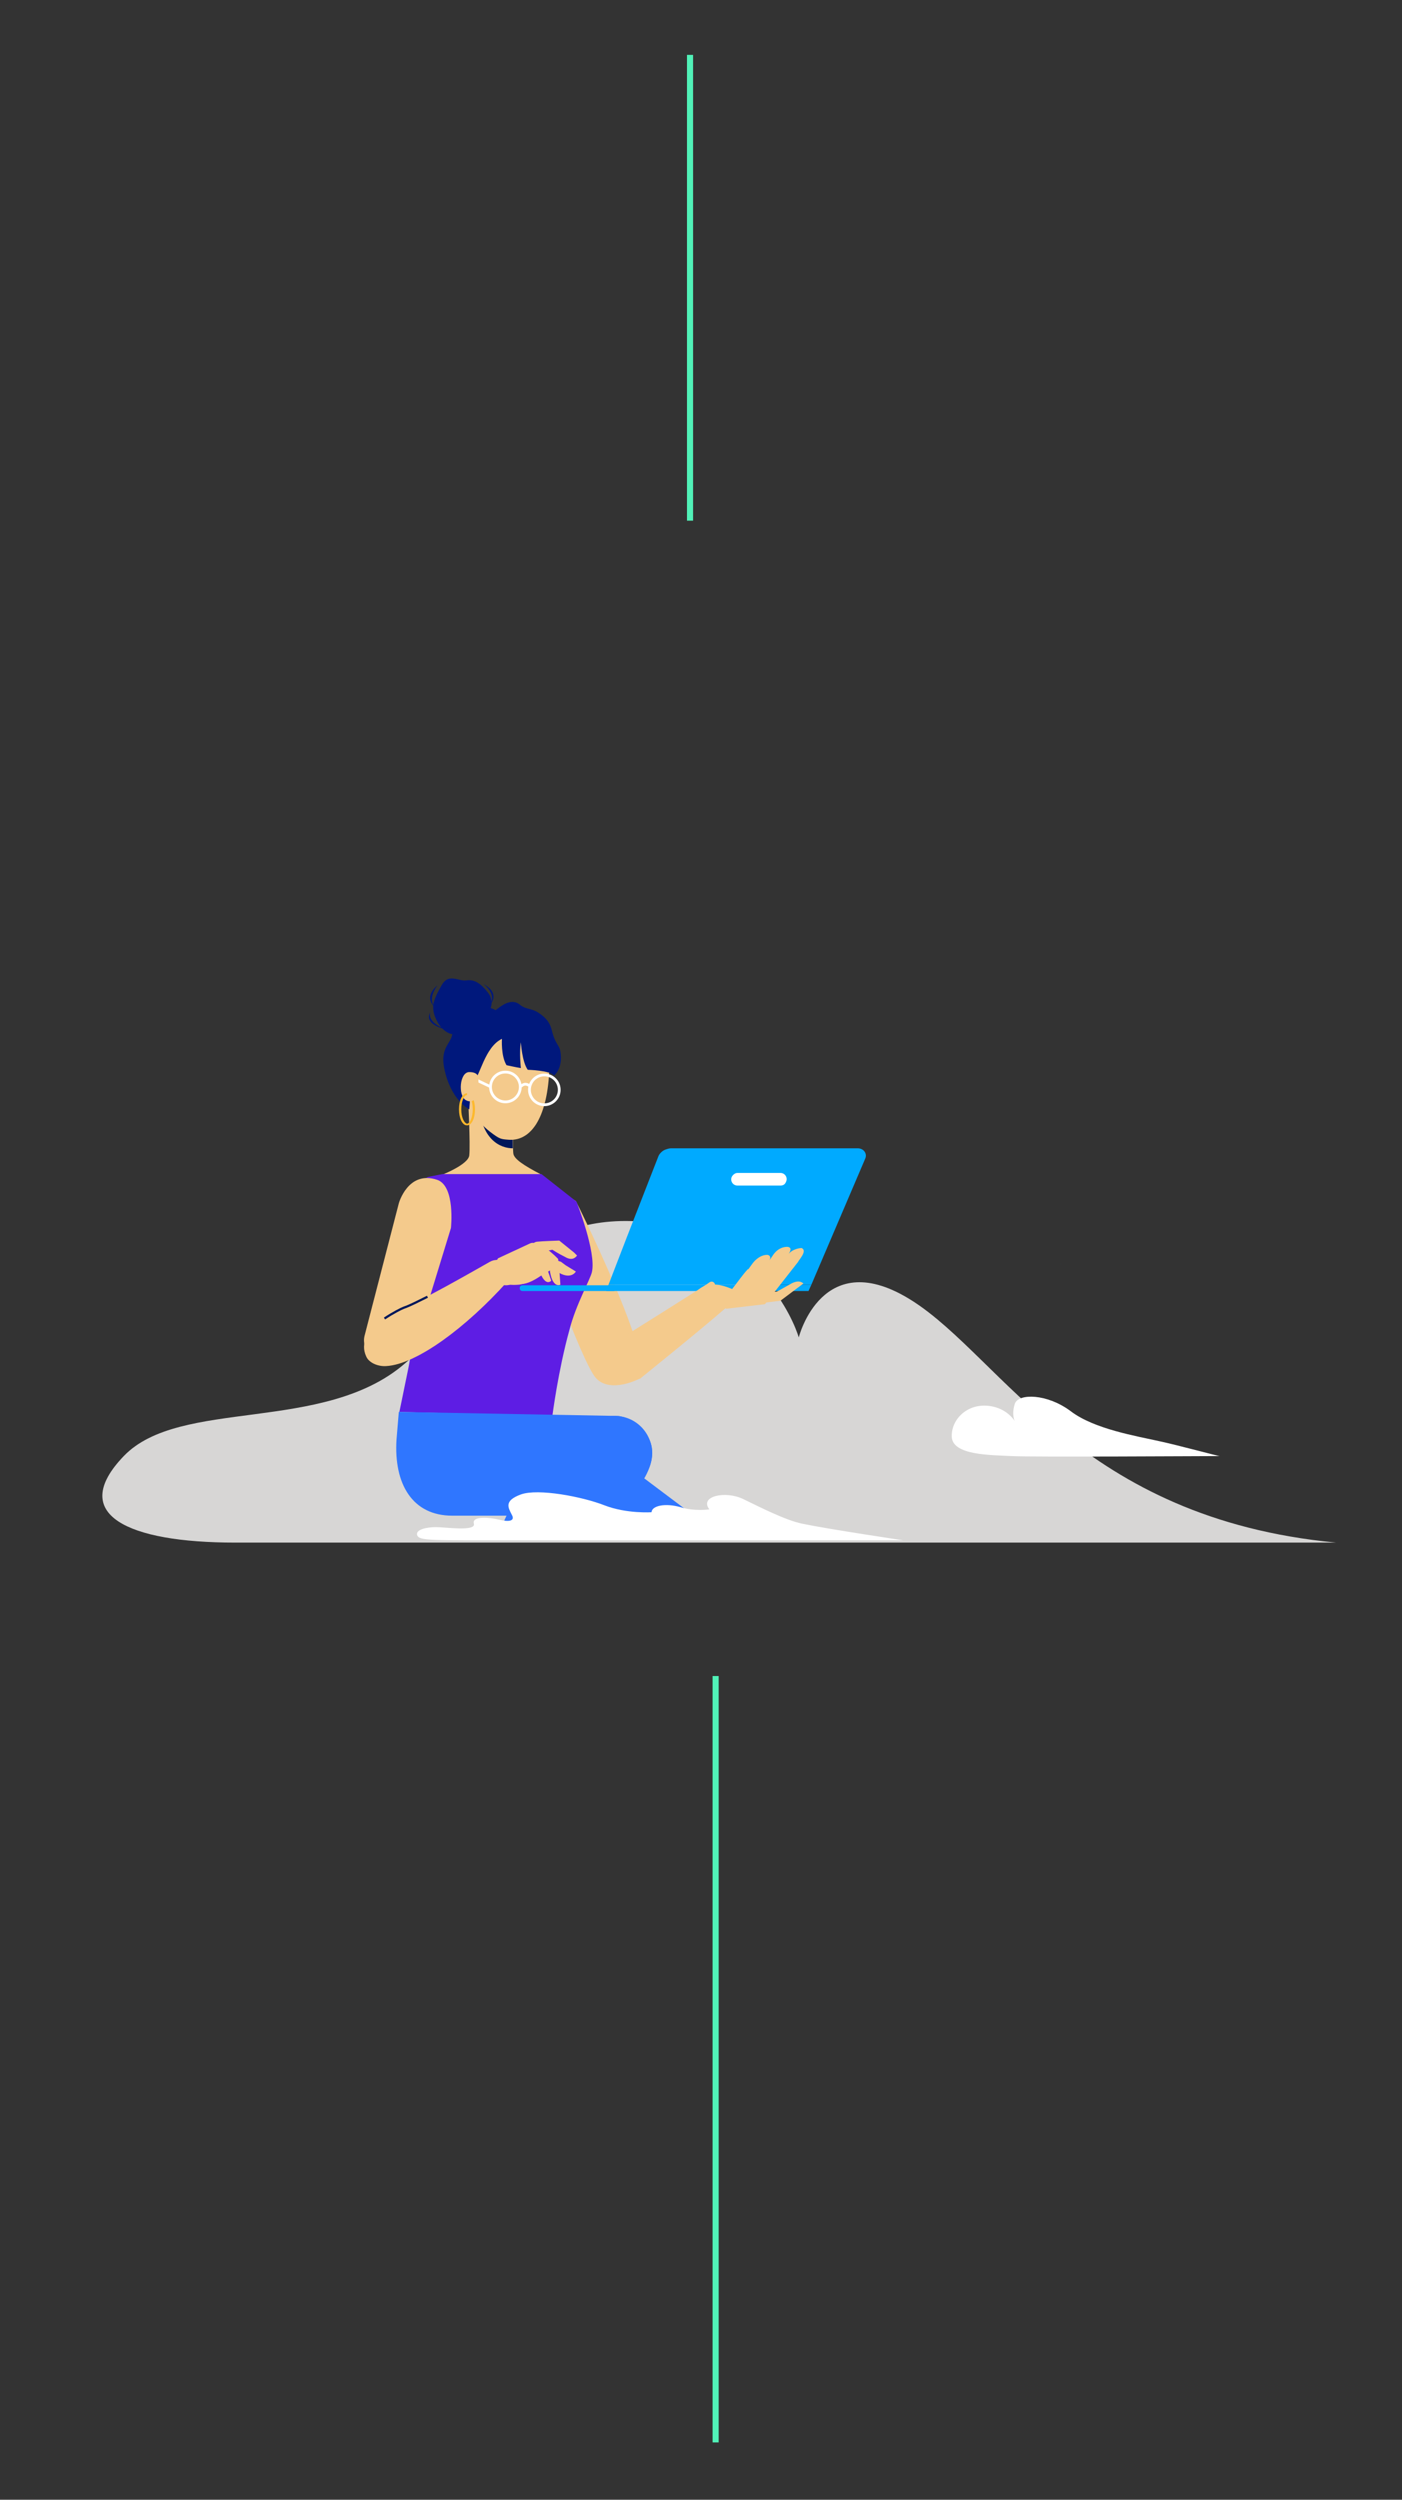 <svg id="e3V2ZbYTMwR1" xmlns="http://www.w3.org/2000/svg" xmlns:xlink="http://www.w3.org/1999/xlink" viewBox="0 0 230 410" shape-rendering="geometricPrecision" text-rendering="geometricPrecision" width="230" height="410">
<rect x="0" y="0" width="230" height="410" fill="#333333" stroke="none"/>
<style><![CDATA[
#e3V2ZbYTMwR22 {animation: e3V2ZbYTMwR22_s_do 14000ms linear infinite normal forwards}@keyframes e3V2ZbYTMwR22_s_do { 0% {stroke-dashoffset: 136.397} 10.714% {stroke-dashoffset: 136.397} 21.429% {stroke-dashoffset: 0} 100% {stroke-dashoffset: 0}} #e3V2ZbYTMwR23_ts {animation: e3V2ZbYTMwR23_ts__ts 14000ms linear infinite normal forwards}@keyframes e3V2ZbYTMwR23_ts__ts { 0% {transform: translate(189.3px,124.8px) scale(0,0)} 21.429% {transform: translate(189.3px,124.8px) scale(0,0);animation-timing-function: cubic-bezier(0.42,0,0.58,1)} 23.571% {transform: translate(189.3px,124.8px) scale(1.1,1.1);animation-timing-function: cubic-bezier(0,0,0.58,1)} 25.714% {transform: translate(189.3px,124.8px) scale(1,1)} 100% {transform: translate(189.3px,124.8px) scale(1,1)}} #e3V2ZbYTMwR24_ts {animation: e3V2ZbYTMwR24_ts__ts 14000ms linear infinite normal forwards}@keyframes e3V2ZbYTMwR24_ts__ts { 0% {transform: translate(180px,110.2px) scale(0,0)} 20.714% {transform: translate(180px,110.2px) scale(0,0)} 22.857% {transform: translate(180px,110.2px) scale(1.1,1.1)} 25% {transform: translate(180px,110.2px) scale(1,1)} 100% {transform: translate(180px,110.2px) scale(1,1)}} #e3V2ZbYTMwR25 {animation: e3V2ZbYTMwR25_s_do 14000ms linear infinite normal forwards}@keyframes e3V2ZbYTMwR25_s_do { 0% {stroke-dashoffset: 49.016} 16.429% {stroke-dashoffset: 49.016} 21.429% {stroke-dashoffset: 0} 100% {stroke-dashoffset: 0}} #e3V2ZbYTMwR27 {animation: e3V2ZbYTMwR27_s_do 14000ms linear infinite normal forwards}@keyframes e3V2ZbYTMwR27_s_do { 0% {stroke-dashoffset: 353.927} 28.571% {stroke-dashoffset: 0} 100% {stroke-dashoffset: 0}} #e3V2ZbYTMwR83_tr {animation: e3V2ZbYTMwR83_tr__tr 14000ms linear infinite normal forwards}@keyframes e3V2ZbYTMwR83_tr__tr { 0% {transform: translate(69.018px,100.7px) rotate(0deg)} 7.143% {transform: translate(69.018px,100.7px) rotate(0deg)} 10.714% {transform: translate(69.018px,100.7px) rotate(-10deg)} 57.857% {transform: translate(69.018px,100.7px) rotate(-10deg)} 61.429% {transform: translate(69.018px,100.7px) rotate(0deg)} 100% {transform: translate(69.018px,100.7px) rotate(0deg)}} #e3V2ZbYTMwR85_tr {animation: e3V2ZbYTMwR85_tr__tr 14000ms linear infinite normal forwards}@keyframes e3V2ZbYTMwR85_tr__tr { 0% {transform: translate(62px,123.7px) rotate(0deg)} 10.714% {transform: translate(62px,123.7px) rotate(0deg)} 12.857% {transform: translate(62px,123.7px) rotate(10deg)} 15% {transform: translate(62px,123.7px) rotate(0deg)} 25% {transform: translate(62px,123.7px) rotate(0deg)} 27.143% {transform: translate(62px,123.7px) rotate(10deg)} 29.286% {transform: translate(62px,123.7px) rotate(0deg)} 39.286% {transform: translate(62px,123.7px) rotate(0deg)} 41.429% {transform: translate(62px,123.7px) rotate(10deg)} 43.571% {transform: translate(62px,123.7px) rotate(0deg)} 53.571% {transform: translate(62px,123.7px) rotate(0deg)} 55.714% {transform: translate(62px,123.7px) rotate(10deg)} 57.857% {transform: translate(62px,123.7px) rotate(0deg)} 100% {transform: translate(62px,123.7px) rotate(0deg)}} #e3V2ZbYTMwR96_tr {animation: e3V2ZbYTMwR96_tr__tr 14000ms linear infinite normal forwards}@keyframes e3V2ZbYTMwR96_tr__tr { 0% {transform: translate(81.459px,87.316px) rotate(0deg)} 3.571% {transform: translate(81.459px,87.316px) rotate(0deg)} 7.143% {transform: translate(81.459px,87.316px) rotate(8deg)} 17.857% {transform: translate(81.459px,87.316px) rotate(8deg)} 21.429% {transform: translate(81.459px,87.316px) rotate(0deg)} 32.143% {transform: translate(81.459px,87.316px) rotate(0deg)} 35.714% {transform: translate(81.459px,87.316px) rotate(8deg)} 46.429% {transform: translate(81.459px,87.316px) rotate(8deg)} 50% {transform: translate(81.459px,87.316px) rotate(0deg)} 100% {transform: translate(81.459px,87.316px) rotate(0deg)}} #e3V2ZbYTMwR108_ts {animation: e3V2ZbYTMwR108_ts__ts 14000ms linear infinite normal forwards}@keyframes e3V2ZbYTMwR108_ts__ts { 0% {transform: translate(204.7px,88.7px) scale(0,0)} 22.857% {transform: translate(204.7px,88.7px) scale(0,0);animation-timing-function: cubic-bezier(0.42,0,0.58,1)} 25.714% {transform: translate(204.7px,88.7px) scale(1.1,1.1);animation-timing-function: cubic-bezier(0,0,0.58,1)} 28.571% {transform: translate(204.7px,88.7px) scale(1,1)} 100% {transform: translate(204.7px,88.7px) scale(1,1)}} #e3V2ZbYTMwR111_tr {animation: e3V2ZbYTMwR111_tr__tr 14000ms linear infinite normal forwards}@keyframes e3V2ZbYTMwR111_tr__tr { 0% {transform: translate(204.7px,81.6px) rotate(5deg)} 23.571% {transform: translate(204.7px,81.6px) rotate(5deg);animation-timing-function: cubic-bezier(0.42,0,0.58,1)} 26.429% {transform: translate(204.7px,81.6px) rotate(-5deg);animation-timing-function: cubic-bezier(0,0,0.58,1)} 29.286% {transform: translate(204.7px,81.6px) rotate(5deg);animation-timing-function: cubic-bezier(0.42,0,0.58,1)} 32.143% {transform: translate(204.7px,81.6px) rotate(-5deg);animation-timing-function: cubic-bezier(0,0,0.58,1)} 35% {transform: translate(204.7px,81.6px) rotate(5deg);animation-timing-function: cubic-bezier(0.42,0,0.58,1)} 37.857% {transform: translate(204.7px,81.6px) rotate(-5deg);animation-timing-function: cubic-bezier(0,0,0.58,1)} 40.714% {transform: translate(204.7px,81.6px) rotate(5deg);animation-timing-function: cubic-bezier(0.42,0,0.58,1)} 43.571% {transform: translate(204.7px,81.6px) rotate(-5deg);animation-timing-function: cubic-bezier(0,0,0.58,1)} 46.429% {transform: translate(204.7px,81.6px) rotate(5deg);animation-timing-function: cubic-bezier(0.42,0,0.58,1)} 49.286% {transform: translate(204.7px,81.6px) rotate(-5deg);animation-timing-function: cubic-bezier(0,0,0.58,1)} 52.143% {transform: translate(204.7px,81.6px) rotate(5deg);animation-timing-function: cubic-bezier(0.42,0,0.58,1)} 55% {transform: translate(204.7px,81.6px) rotate(-5deg);animation-timing-function: cubic-bezier(0,0,0.58,1)} 57.857% {transform: translate(204.7px,81.6px) rotate(5deg);animation-timing-function: cubic-bezier(0.25,1,0.25,1)} 60.714% {transform: translate(204.7px,81.6px) rotate(0deg)} 100% {transform: translate(204.7px,81.6px) rotate(0deg)}} #e3V2ZbYTMwR114_ts {animation: e3V2ZbYTMwR114_ts__ts 14000ms linear infinite normal forwards}@keyframes e3V2ZbYTMwR114_ts__ts { 0% {transform: translate(170.9px,39.9px) scale(0,0)} 17.143% {transform: translate(170.9px,39.9px) scale(0,0);animation-timing-function: cubic-bezier(0.42,0,0.58,1)} 20% {transform: translate(170.9px,39.9px) scale(1.1,1.1);animation-timing-function: cubic-bezier(0,0,0.58,1)} 22.857% {transform: translate(170.9px,39.9px) scale(1,1)} 100% {transform: translate(170.9px,39.9px) scale(1,1)}} #e3V2ZbYTMwR119_ts {animation: e3V2ZbYTMwR119_ts__ts 14000ms linear infinite normal forwards}@keyframes e3V2ZbYTMwR119_ts__ts { 0% {transform: translate(104.4px,22.7px) scale(0,0)} 11.429% {transform: translate(104.4px,22.7px) scale(0,0);animation-timing-function: cubic-bezier(0.42,0,0.58,1)} 14.286% {transform: translate(104.4px,22.7px) scale(1.1,1.1);animation-timing-function: cubic-bezier(0,0,0.58,1)} 17.143% {transform: translate(104.4px,22.7px) scale(1,1)} 100% {transform: translate(104.4px,22.7px) scale(1,1)}} #e3V2ZbYTMwR126_ts {animation: e3V2ZbYTMwR126_ts__ts 14000ms linear infinite normal forwards}@keyframes e3V2ZbYTMwR126_ts__ts { 0% {transform: translate(40.7px,60px) scale(0,0)} 5.714% {transform: translate(40.7px,60px) scale(0,0);animation-timing-function: cubic-bezier(0.42,0,0.58,1)} 8.571% {transform: translate(40.7px,60px) scale(1.1,1.1);animation-timing-function: cubic-bezier(0,0,0.58,1)} 11.429% {transform: translate(40.7px,60px) scale(1,1)} 100% {transform: translate(40.7px,60px) scale(1,1)}} #e3V2ZbYTMwR129 {animation: e3V2ZbYTMwR129_c_o 14000ms linear infinite normal forwards}@keyframes e3V2ZbYTMwR129_c_o { 0% {opacity: 0} 5.714% {opacity: 0} 7.857% {opacity: 1} 16.429% {opacity: 1} 18.571% {opacity: 0} 20.714% {opacity: 0} 22.857% {opacity: 1} 31.429% {opacity: 1} 33.571% {opacity: 0} 35.714% {opacity: 0} 37.857% {opacity: 1} 46.429% {opacity: 1} 48.571% {opacity: 0} 50.714% {opacity: 0} 52.857% {opacity: 1} 100% {opacity: 1}} #e3V2ZbYTMwR130 {animation: e3V2ZbYTMwR130_c_o 14000ms linear infinite normal forwards}@keyframes e3V2ZbYTMwR130_c_o { 0% {opacity: 0} 7.857% {opacity: 0} 10% {opacity: 1} 16.429% {opacity: 1} 18.571% {opacity: 0} 22.857% {opacity: 0} 25% {opacity: 1} 31.429% {opacity: 1} 33.571% {opacity: 0} 37.857% {opacity: 0} 40% {opacity: 1} 46.429% {opacity: 1} 48.571% {opacity: 0} 52.857% {opacity: 0} 55% {opacity: 1} 100% {opacity: 1}} #e3V2ZbYTMwR131 {animation: e3V2ZbYTMwR131_c_o 14000ms linear infinite normal forwards}@keyframes e3V2ZbYTMwR131_c_o { 0% {opacity: 0} 10% {opacity: 0} 12.143% {opacity: 1} 16.429% {opacity: 1} 18.571% {opacity: 0} 25% {opacity: 0} 27.143% {opacity: 1} 31.429% {opacity: 1} 33.571% {opacity: 0} 40% {opacity: 0} 42.143% {opacity: 1} 46.429% {opacity: 1} 48.571% {opacity: 0} 55% {opacity: 0} 57.143% {opacity: 1} 100% {opacity: 1}} #e3V2ZbYTMwR132 {animation: e3V2ZbYTMwR132_c_o 14000ms linear infinite normal forwards}@keyframes e3V2ZbYTMwR132_c_o { 0% {opacity: 0} 12.143% {opacity: 0} 14.286% {opacity: 1} 16.429% {opacity: 1} 18.571% {opacity: 0} 27.143% {opacity: 0} 29.286% {opacity: 1} 31.429% {opacity: 1} 33.571% {opacity: 0} 42.143% {opacity: 0} 44.286% {opacity: 1} 46.429% {opacity: 1} 48.571% {opacity: 0} 57.143% {opacity: 0} 59.286% {opacity: 1} 100% {opacity: 1}} #e3V2ZbYTMwR133_ts {animation: e3V2ZbYTMwR133_ts__ts 14000ms linear infinite normal forwards}@keyframes e3V2ZbYTMwR133_ts__ts { 0% {transform: translate(25.9px,118.8px) scale(0,0);animation-timing-function: cubic-bezier(0.42,0,0.58,1)} 2.857% {transform: translate(25.9px,118.8px) scale(1.1,1.1);animation-timing-function: cubic-bezier(0,0,0.58,1)} 5.714% {transform: translate(25.9px,118.8px) scale(1,1)} 100% {transform: translate(25.9px,118.8px) scale(1,1)}} #e3V2ZbYTMwR136_to {animation: e3V2ZbYTMwR136_to__to 14000ms linear infinite normal forwards}@keyframes e3V2ZbYTMwR136_to__to { 0% {transform: translate(28.545px,115.8px)} 2.143% {transform: translate(28.545px,115.8px);animation-timing-function: cubic-bezier(0.42,0,0.58,1)} 5.714% {transform: translate(31.3px,113.1px)} 100% {transform: translate(31.3px,113.1px)}} #e3V2ZbYTMwR137_ts {animation: e3V2ZbYTMwR137_ts__ts 14000ms linear infinite normal forwards}@keyframes e3V2ZbYTMwR137_ts__ts { 0% {transform: translate(995.346px,321.4px) scale(0,0)} 17.857% {transform: translate(995.346px,321.4px) scale(0,0);animation-timing-function: cubic-bezier(0.42,0,0.58,1)} 21.429% {transform: translate(995.346px,321.4px) scale(1.1,1.1);animation-timing-function: cubic-bezier(0,0,0.58,1)} 25% {transform: translate(995.346px,321.4px) scale(1,1)} 100% {transform: translate(995.346px,321.4px) scale(1,1)}}
]]></style>
<defs><rect id="e3V2ZbYTMwR4" width="254.6" height="160.7" rx="0" ry="0"/><path id="e3V2ZbYTMwR5" d="M228.1,157.6h-192.2c-18.7,0-29.2-4.9-19.4-15.1s34.8-3.9,49-16.1s22.1-27.3,43.4-24.6c20.5,2.6,25.4,20,25.4,20s4.1-16.4,19.8-6.4s29.5,38,74,42.2v0Z"/><path id="e3V2ZbYTMwR6" d="M228.1,157.6h-192.2c-18.7,0-29.2-4.9-19.4-15.1s34.8-3.9,49-16.1s22.1-27.3,43.4-24.6c20.5,2.6,25.4,20,25.4,20s4.1-16.4,19.8-6.4s29.5,38,74,42.2v0Z"/></defs><g transform="translate(-816-235)"><g><path d="M932.9,635.6h1v-125.7h-1v125.7Z" fill="#51f2b8"/><path d="M928.7,320.4h1v-76.4h-1v76.4Z" fill="#51f2b8"/></g><g transform="matrix(.94 0 0 0.94 820.796 339.87)"><g><g><g><clipPath><use width="254.6" height="160.7" xlink:href="#e3V2ZbYTMwR4" transform="translate(-7-3.5)"/></clipPath></g></g></g><g><path id="e3V2ZbYTMwR22" d="M95.8,51c6-1.5,12.3-2.3,18.5-2.3c41.2,0,75,33.9,75,75" fill="none" stroke="#0af" stroke-width="0.489" stroke-miterlimit="10" stroke-dashoffset="136.397" stroke-dasharray="136.397"/><g id="e3V2ZbYTMwR23_ts" transform="translate(189.3,124.8) scale(0,0)"><circle r="1.1" transform="translate(0,-0)" fill="none" stroke="#0af" stroke-width="0.489" stroke-miterlimit="10"/></g><g id="e3V2ZbYTMwR24_ts" transform="translate(180,110.2) scale(0,0)"><circle r="1.1" transform="translate(0,0)" fill="none" stroke="#f5f5f5" stroke-width="0.489" stroke-miterlimit="10"/></g><path id="e3V2ZbYTMwR25" d="M161.2,65.6l-.8,6.8c0,0,16.7,15.7,19.5,36.6" fill="none" stroke="#0af" stroke-width="0.489" stroke-miterlimit="10" stroke-dashoffset="49.016" stroke-dasharray="49.016"/></g><g><path id="e3V2ZbYTMwR27" d="M27.6,138.1c-2.2-7.8-3.3-16.1-3.3-24.6c0-50.9,41.2-92.1,92.1-92.1s92.1,41.2,92.1,92.1c0,13.7-3,26.7-8.4,38.4" fill="none" stroke="#0af" stroke-width="0.489" stroke-miterlimit="10" stroke-dashoffset="353.927" stroke-dasharray="353.927"/></g><g><g><g><g><g clip-path="url(#e3V2ZbYTMwR40)"><g><g><path d="M228.1,157.6h-192.2c-18.7,0-29.2-4.9-19.4-15.1s34.8-3.9,49-16.1s22.1-27.3,43.4-24.6c20.5,2.6,25.4,20,25.4,20s4.1-16.4,19.8-6.4s29.5,38,74,42.2v0Z" fill="#d7d6d5"/><g><g><clipPath><use width="215.34" height="56.117" xlink:href="#e3V2ZbYTMwR6"/></clipPath></g></g></g></g><clipPath id="e3V2ZbYTMwR40"><use width="215.34" height="56.117" xlink:href="#e3V2ZbYTMwR5"/></clipPath></g></g></g><g transform="translate(0 0)"><circle r="2.8" transform="translate(119.1 115.1)" fill="#ccd0de"/><path d="M106.5,129c0,0-4.9,2.6-7.5,0s-10.9-26.6-10.9-26.6s1.5-8.1,7.3-4.4c.1.1,14.2,28.6,11.1,31Z" fill="#f4ca8c"/><g><g><g><path d="M84.5,80.1c0,0-.2,8.7,0,9.7.2.9,1.8,2,4.9,3.6c0,0,0,12-5.8,11.9s-10.6-10.6-11.5-11.9c0,0,4.6-1.8,4.7-3.4.2-1.9-.2-9.8-.2-9.8h7.9Z" fill="#f4ca8c"/><path d="M78.4,80.1h6.1c0,0-.2,6.1-.1,8.7-2,0-5.8-1.3-6-8.7Z" fill="#00175a"/></g></g></g><path d="M69.6,93.8l2.5-.5h17.3l6.1,4.8c0,0,3.5,8.8,2.7,12.3-.3,1.3-2.8,5.7-3.9,10-2,7.2-3,15.1-3,15.1l-26.7-.7l1.6-7.8c.9-4.5,1-9.1.4-13.7l-1.5-10.6c-.8-3.7,1.1-7.3,4.5-8.9Z" fill="#5e1de4"/><path d="" fill="#006fcf"/><path d="M125.5,109.7c-.5-.1-3.9-.7-5.8,1.7.1.9.2,1.8.5,2.7c0,.1.1.3.1.4c1.9-2.3,3.7-3.3,5.2-4.8Z" fill="#ccd0de"/><g transform="translate(-7 0)"><polygon points="143.5,112.6 143,113.7 107.7,113.7 108.1,112.6" fill="#0af"/><path d="M152.9,90.6l-9.4,22h-35.4l3.2-8.3l5.5-14.1c.2-.5.7-1,1.3-1.2.3-.1.6-.2.9-.2h32.6c1,0,1.7.9,1.3,1.8Z" fill="#0af"/><path d="M109,113.7h-15.9c-.3,0-.5-.2-.5-.5s.2-.5.5-.5h15.9c.3,0,.5.2.5.5-.1.2-.3.5-.5.5Z" fill="#0af"/><path d="M138.1,95.3h-7.5c-.8,0-1.3-.8-1-1.5v0c.2-.4.6-.7,1-.7h7.5c.8,0,1.3.8,1,1.5v0c-.2.5-.5.7-1,.7Z" fill="#fff"/></g></g><circle r="6.5" transform="translate(102.2 142)" fill="#2f76ff"/><g><g><g><g><path d="M112.8,154.9c-2.3,3.3-6.2.9-10.4.9L87,153.3c-5-3-6.8-8.5-3.4-13.3c3.9-5.5,11.5-2.7,12.3-2.2L116,152.9c-.7,1.9-3.2,2-3.2,2Z" fill="#2f76ff"/></g></g></g></g><g><g><g><g><path d="M92.2,152.9h-18.4c-6.9,0-10.2-5.5-9.7-13.3l.4-4.8l38.2.7c1.5,0,5,2.4,4.2,6l-1.2,2.3c-3.9,5.4-6.9,8.4-13.5,9.1Z" fill="#2f76ff"/></g></g><g><g><g><path d="M104,150.8l-3.6,4.8-8.3-1.9c0,0-11,5.7-10,2.3c1.9-6.6,7.7-11.9,11.5-16.1s7.4-4.4,10-4.2c.2,0,.3.1.5.2c7.1,3.5,5.2,9.2-.1,14.9Z" fill="#2f76ff"/></g></g></g></g></g><g><g><path d="M134.9,154.3c-2.9-.6-7.2-2.8-10.3-4.3s-7.7-.5-5.9,1.8c0,0-2.6.4-5.1-.4-2.5-.7-4.9-.3-5,.9c0,0-4.3.3-8.2-1.2-3.8-1.5-11.6-3-14.6-1.9s-2.2,2.3-1.6,3.5c.7,1.2-.6,1.3-2.2.9s-4.8-.7-4.4.7-5,.6-6.6.6-3.6.4-3.3,1.4c.4,1,2.1.9,17.7.9h67.1c.1,0-12.8-1.9-17.6-2.9v0Z" fill="#fff"/></g><path d="M197.2,139.9c-4-.9-11.3-2.1-15.4-5.2s-9.2-3.2-9.8-1.3s0,3,0,3-1-1.7-3.3-2.4c-4.4-1.3-7.8,1.8-7.7,5.1s6.8,3.2,10.4,3.4c3.5.2,34.1,0,36.4,0c0,.1-7.3-1.9-10.6-2.6v0Z" fill="#fff"/></g></g></g><g><g><path d="M102.1,122.7c0,0,16-10,16.6-10.5.4-.3.9-.1,1,.4c0,0,0,0,0,0c.1.6.2,1.2.4,1.8.2.5.4.9.7,1.3.2.3.5.7.7,1-4.1,3.6-14.9,12.3-14.9,12.3-6.4.9-4.5-6.3-4.5-6.3Z" fill="#f4ca8c"/></g><path d="M134.8,106.2c0,0-1.6,0-2.5,1.3c0,0,1.2-1.3.1-1.5c0,0-1.6-.2-2.7,1.6l-.9,1.3c0,0,1.1-1.2.1-1.5c0,0-1.3-.2-2.6,1.4l-.8,1.1c0,0,0,0-.1,0-1,1.1-1.5,1.9-3.3,4.2.1.3-1.5,1.3-1.3,1.6.2.4.5.7.8,1.1l6.8-.8l5.8-7.4c0-.2,1.7-1.9.6-2.4Z" fill="#f4ca8c"/><path d="M127,115.9l4.1-.5l4-3c0,0-.6-.8-2.1,0l-2.5,1.4-3.7.3.2,1.8Z" fill="#f4ca8c"/><path d="M116,114.7c0,0,1.3-4.3,8-.7l-2.6,2.8-5.4-2.1Z" fill="#f4ca8c"/></g><g id="e3V2ZbYTMwR83_tr" transform="translate(69.018,100.7) rotate(0)"><g transform="translate(-69.018,-100.7)"><path d="M71.2,94.3c-5.1-1.7-6.7,4.1-6.7,4.1l-6,23.2c-.4,1.8.8,3.6,2.6,4c0,0,4.1,1.7,6.4-3l6.1-19.9c0,0,.8-7.3-2.4-8.4Z" fill="#f4ca8c"/><g id="e3V2ZbYTMwR85_tr" transform="translate(62,123.7) rotate(0)"><g transform="translate(-62,-123.7)"><g><path d="M80.4,108.6c-3.7,2.1-12.1,6.9-14.7,7.8-.1,0-.2.1-.3.1-1.2.6-8.7,4-6.6,8.6.5,1.2,2.2,1.8,3.5,1.7c5.3-.3,13.9-6.7,21.1-14.7.3-.3.5-.7.6-1.1c0,0,0,0,0,0c.3-1.9-1.8-3.4-3.6-2.4Z" fill="#f4ca8c"/><path d="M69.5,114.7c-1.6.8-3,1.5-3.8,1.8-.1,0-.2.1-.3.1-.5.2-1.9.9-3.4,1.9" fill="none" stroke="#00175a" stroke-width="0.386" stroke-miterlimit="10"/><circle r="2.5" transform="translate(83.2 110.2)" fill="#f4ca8c"/></g><g><path d="M88.9,105.5c1.6.7,3.4,2.6,3.4,2.6l.2,1.7.2,2.8c0,0-1.3.7-1.8-2.2l-.2-1.9-2.5-1.6c0,0-.9-2.1.7-1.4Z" fill="#f4ca8c"/><path d="M87.4,106.4c0,0,.3-1.2,1.2-1.3s3.9-.2,3.9-.2l2.6,2.1.5.5c0,0-.6,1.1-2,.3-1.4-.7-2.3-1.3-2.3-1.3s-4,.9-3.9-.1Z" fill="#f4ca8c"/><path d="M90.9,108l1.9.6.8.6l1.8,1.1c0,0-1,1.9-4-.5l-2.2,1.3c0,0-4,2.9-4.6.3-.5-2.4,3.3-4.6,6.3-3.4Z" fill="#f4ca8c"/><path d="M81.8,108l5.6-2.6c.4-.2,1-.1,1.3.2l4,3.3c0,0-5.3,3.6-7.3,3.7-2.3.2-5.3-.3-3.6-4.6Z" fill="#f4ca8c"/><path d="M87.9,106.4l1.9,1.7l1.3,3.8c0,0-.9,1.1-1.9-1.3l-.7-1.6-1.9-1c0,0,0-.6,0-.7.4-1,1.3-.9,1.3-.9Z" fill="#f4ca8c"/></g></g></g></g></g><g id="e3V2ZbYTMwR96_tr" transform="translate(81.459,87.316) rotate(0)"><g transform="translate(-81.459,-87.316)"><g><path d="M70,65.1c-.4,1.2,1,2.2,1.9,2.6-.5-.6-.9-1.3-1.2-2.2-.2-.6-.2-1.1-.2-1.6-.5-.6-1.2-1.9.8-3.6c0,0-1.6,1.9-.8,3.5.2-1.1.7-2.1,1.5-3.5c1.2-2.1,2.9-.6,4.3-.8s2.5.5,3.8,2.2c.4.5.5,1,.6,1.5.5-1.8-1.5-3.1-1.5-3.1c2.5,1.3,1.8,2.8,1.5,3.3c0,.9-.5,1.5-.6,1.7-.2,1.7-4.7,4.1-6.2,3.8-.7-.1-1.3-.5-1.8-1-3.4-1.1-2.1-2.8-2.1-2.8Z" fill="#00187c"/><path d="M74.9,74.3c-.4,5.6,3.3,9.9,5.5,11.6c1.7,1.3,1.9,1.3,3.2,1.4c3.6.3,6.5-3.1,7.1-11c.7-9.5-2.7-10.5-7.3-10.9-6-.5-8.1,2.5-8.5,8.9Z" fill="#f4ca8c"/><path d="M82.5,69.7c0,0-.2,3,.8,4.6c0,0,1.8.4,2.5.5c0,0-.3-2.7,0-4.5c0,0,.2,3.4,1.2,4.8c0,0,3.9.1,4.6,1c0,0,1.6-1.2,1.1-4.2-.2-1.2-.9-1.2-1.5-3.7-.3-1.1-.7-2-2.4-3.1-1.3-.8-2.1-.5-3.1-1.3-1.6-1.4-3.5.3-4.3.9c0,0-2.5-1.5-5.2.1-2,1.2-2,3-2.5,4.6-.4,1.2-1.9,2.2-1.3,5.3c1.1,5.7,4.4,7.3,4.4,7.3.3-3.1-.1-4.9.9-5.2.9-.4,1.8-5.7,4.8-7.1Z" fill="#00187c"/><path d="M76.4,79.2v.3c.5,0,1,1,1,2.5c0,1.4-.5,2.5-1,2.5v.3c.8,0,1.4-1.2,1.4-2.8s-.6-2.8-1.4-2.8Z" fill="#fdb92d"/></g><ellipse rx="2.6" ry="2.6" transform="translate(89.9 78.6)" fill="none" stroke="#fff" stroke-width="0.483" stroke-miterlimit="10"/><ellipse rx="2.6" ry="2.6" transform="translate(83.1 78.1)" fill="none" stroke="#fff" stroke-width="0.483" stroke-miterlimit="10"/><line x1="76.6" y1="76.2" x2="80.6" y2="78.1" fill="none" stroke="#fff" stroke-width="0.483" stroke-miterlimit="10"/><path d="M87.3,77.9c0,0-.7-.7-1.5.1" fill="none" stroke="#fff" stroke-width="0.483" stroke-miterlimit="10"/><path d="M78.4,76.7c0,0,.2-1.2-1.6-1.2-1.7,0-2,4.1-.6,4.9s2.2-1,2.2-1v-2.7Z" fill="#f4ca8c"/><path d="M75.4,82c0-1.4.5-2.5,1-2.5v-.3c-.8,0-1.4,1.2-1.4,2.8s.6,2.8,1.4,2.8v-.3c-.5-.1-1-1.1-1-2.5Z" fill="#fdb92d"/></g></g><g id="e3V2ZbYTMwR108_ts" transform="translate(204.7,88.7) scale(0,0)"><g transform="translate(-204.7,-88.7)"><circle r="17.6" transform="translate(204.7 88.7)" fill="#00187c"/><path d="M204.7,99.4c-.1,0-.1,0-.1,0-9.1-3.1-9.1-11.9-9.1-12.3v-5c0-.2.1-.4.3-.4c4.5-1.1,8.7-3.7,8.7-3.7.1,0,.1-.1.2-.1s.2,0,.2.1c0,0,4.2,2.6,8.7,3.7v0c.2,0,.3.2.3.4v5c0,.4-.1,9.2-9.1,12.3c0,0,0,0-.1,0ZM204.6,79c-1.2.7-4.5,2.5-8,3.5l-.2.1v4.6c0,.1-.1,8.4,8.3,11.4h.1.1c8.2-2.9,8.3-11,8.3-11.4v-4.7l-.2-.1c-3.7-1-7.1-2.9-8-3.5l-.2-.1-.2.2Z" fill="#fff"/><g id="e3V2ZbYTMwR111_tr" transform="translate(204.7,81.6) rotate(5)"><g transform="translate(-204.7,-81.6)"><path d="M204.7,92.1c-.2,0-.4-.2-.4-.4v-2l-.1-.1c-.2-.2-.3-.4-.3-.6c0-.4.4-.8.8-.8s.8.4.8.8c0,.2-.1.4-.3.6l-.1.1v2c.1.2-.1.4-.4.4Z" fill="#fff"/><path d="M201.8,94.2c-1.1,0-1.9-.9-1.9-1.9v-4.4c0-1,.8-1.9,1.9-1.9h.3v-1.7c0-1.5,1.2-2.7,2.7-2.7s2.7,1.2,2.7,2.7v1.7h.3c1,0,1.9.9,1.9,1.9v4.4c0,1.1-.9,1.9-1.9,1.9h-6Zm0-7.3c-.6,0-1,.5-1,1v4.4c0,.6.5,1,1,1h5.9c.6,0,1-.5,1-1v-4.4c0-.6-.5-1-1-1h-5.9Zm2.9-4.3c-1,0-1.7.8-1.7,1.7v1.7h3.5v-2v0c-.2-.8-.9-1.4-1.8-1.4Z" fill="#fff"/></g></g></g></g><g id="e3V2ZbYTMwR114_ts" transform="translate(170.9,39.9) scale(0,0)"><g transform="translate(-170.9,-39.9)"><circle r="17.6" transform="translate(170.9 39.9)" fill="#51f2b8"/><path d="M170.6,38.9c-.4,0-.7-.2-.9-.5l-.1-.1h-1.9l-.1.1c-.2.3-.5.5-.9.5-.6,0-1-.5-1-1c0-.6.5-1,1-1c.4,0,.7.2.9.5l.1.1h1.9l.1-.1c.2-.3.5-.5.9-.5.6,0,1,.5,1,1c0,.6-.4,1-1,1Z" fill="#fff"/><path d="M168.1,46.8c-.4,0-.8-.2-1.2-.5-.3-.3-.5-.7-.5-1.2c0-.4.2-.8.5-1.2.3-.3.7-.5,1.2-.5c0,0,0,0,0,0c.4,0,.8.2,1.2.5.2.2.3.4.4.6l.1.2h6.2c1.7,0,3.1-1.4,3.1-3.1c0-1.3-.8-2.4-2-2.9-.1,0-.2-.2-.2-.3-.4-2.1-2.2-3.8-4.4-4.1h-.2l-.1.2c-.1.2-.2.4-.4.5-.3.3-.7.5-1.2.5-.4,0-.8-.2-1.2-.5-.6-.6-.6-1.7,0-2.3.3-.3.7-.5,1.2-.5.4,0,.8.2,1.2.5.2.2.3.4.4.7v.1h.2c2.4.3,4.5,2.1,5.1,4.4v.1l.1.1c1.3.7,2.2,2,2.2,3.5c0,2.1-1.7,3.9-3.9,3.9h-6.2l-.1.2c-.1.2-.2.4-.4.6-.2.3-.6.5-1.1.5Zm0-2.5c-.2,0-.5.1-.6.3-.2.2-.3.4-.3.6s.1.5.3.6c.2.2.4.3.6.3s.4-.1.5-.2v0l.1-.1c.3-.3.3-.9,0-1.2-.1-.2-.3-.3-.6-.3ZM170.6,33c-.2,0-.4.1-.6.2-.2.2-.3.4-.3.6s.1.5.3.6c.2.2.4.3.6.3s.5-.1.6-.3c.2-.2.3-.4.3-.6s-.1-.5-.3-.6c-.1-.1-.3-.2-.6-.2Z" fill="#fff"/><path d="M173.8,42.1c-.4,0-.7-.2-.9-.5l-.1-.1h-9.4l-.1.1c-.2.3-.5.5-.9.5-.6,0-1-.5-1-1c0-.6.5-1,1-1c.4,0,.7.2.9.5l.1.1h9.4l.1-.1c.2-.3.5-.5.9-.5.6,0,1,.5,1,1s-.5,1-1,1Z" fill="#fff"/></g></g><g id="e3V2ZbYTMwR119_ts" transform="translate(104.4,22.7) scale(0,0)"><g transform="translate(-104.4,-22.7)"><circle r="17.6" transform="translate(104.4 22.7)" fill="#1c54b6"/><path d="M104.4,23.8c-1.3,0-3.5-.3-3.5-1.3s2.2-1.3,3.5-1.3s3.5.3,3.5,1.3c-.1,1-2.2,1.3-3.5,1.3Zm0-1.9c-1.3,0-2.1.2-2.3.3l-.6.2.6.2c.3.1,1,.3,2.3.3s2.1-.2,2.3-.3l.6-.2-.6-.2c-.3-.1-1.1-.3-2.3-.3Z" fill="#fff"/><path d="M98.7,28.7c-2.2,0-3.9-1.9-3.9-4.2c0-1.6.8-3,2.1-3.7l.1-.1v-.1c.3-1.8,1.7-3.2,3.4-3.4h.2v-.2c.2-.7.8-1.2,1.6-1.2.4,0,.7.1,1,.4l.1.1.1-.1c.8-.4,1.6-.5,2.4-.5c2.8,0,5.2,2,5.9,4.9l.2-.3-.1.5c1.4.7,2.2,2.2,2.2,3.8c0,2.3-1.8,4.2-3.9,4.2-.2,0-.4-.2-.4-.4s.2-.4.4-.4c1.8,0,3.2-1.6,3.2-3.5c0-1.4-.8-2.7-2-3.2-.1,0-.2-.1-.2-.3-.5-2.7-2.7-4.6-5.2-4.6-.7,0-1.3.1-2,.4l-.2.1v.2c0,.1,0,.2,0,.3c0,.9-.7,1.6-1.6,1.6-.6,0-1.2-.4-1.4-.9l-.1-.2h-.2c-1.4.2-2.6,1.4-2.8,3c0,.1-.1.2-.2.3-1.2.5-2,1.8-2,3.2c0,1.9,1.4,3.5,3.2,3.5.2,0,.4.2.4.4s-.1.4-.3.4Zm3.5-12.2c-.5,0-.9.4-.9.9s.4.9.9.9.9-.4.9-.9c-.1-.5-.5-.9-.9-.9Z" fill="#fff"/><path d="M104.4,29.3c-2.3,0-3.2-.6-3.3-.7s-.1-.1-.1-.2s0-.2.1-.3.2-.1.3-.1.2,0,.2.1c.1.1.9.5,2.9.5c1.7,0,2.6-.4,2.8-.5v0h.1c.1,0,.1-.1.2-.1s.2.1.3.2c.1.2.1.4-.1.5-.2,0-1.1.6-3.4.6Z" fill="#fff"/><path d="M104.4,27.5c-2.3,0-3.2-.6-3.3-.7s-.1-.1-.1-.2s0-.2.1-.3.2-.1.3-.1.2,0,.2.1c.1.1.9.5,2.9.5c1.7,0,2.6-.4,2.8-.5v0h.1c.1,0,.1-.1.2-.1s.2.1.3.2c.1.2.1.4-.1.5-.2,0-1.1.6-3.4.6Z" fill="#fff"/><path d="M104.4,25.7c-2.3,0-3.2-.6-3.3-.7s-.1-.1-.1-.2s0-.2.1-.3.2-.1.3-.1.2,0,.2.1c.1.1.9.5,2.9.5c1.7,0,2.6-.4,2.8-.5v0h.1c.1,0,.1-.1.2-.1s.2.1.3.2c.1.2.1.4-.1.5-.2-.1-1.1.6-3.4.6Z" fill="#fff"/></g></g><g id="e3V2ZbYTMwR126_ts" transform="translate(40.7,60) scale(0,0)"><g transform="translate(-40.7,-60)"><circle r="17.6" transform="translate(40.7 60)" fill="#2f76ff"/><path d="M39.9,64.6c-.5.5-.5,1.2,0,1.7s1.2.5,1.7,0s.5-1.2,0-1.7-1.2-.5-1.7,0Z" fill="#fff"/><path id="e3V2ZbYTMwR129" d="M37.9,62.6c-.2.2-.2.6,0,.8s.6.2.8,0c1.1-1.1,2.9-1.1,4,0c.1.1.3.2.4.2s.3-.1.4-.2c.2-.2.2-.6,0-.8-1.5-1.6-4-1.6-5.6,0Z" opacity="0" fill="#fff"/><path id="e3V2ZbYTMwR130" d="M36.1,60.8c-.2.2-.2.6,0,.8s.6.2.8,0c2.1-2.1,5.5-2.1,7.5,0c.1.1.3.2.4.2s.3-.1.4-.2c.2-.2.2-.6,0-.8-2.4-2.6-6.5-2.5-9.1,0Z" opacity="0" fill="#fff"/><path id="e3V2ZbYTMwR131" d="M34.3,59c-.2.2-.2.6,0,.8s.6.2.8,0c3.1-3.1,8-3,11.1,0c.1.1.3.2.4.2.2,0,.3-.1.4-.2.2-.2.2-.6,0-.8-3.4-3.5-9.1-3.5-12.7,0Z" opacity="0" fill="#fff"/><path id="e3V2ZbYTMwR132" d="M48.9,57.2c-2.2-2.2-5.1-3.4-8.2-3.4s-6,1.2-8.2,3.4c-.2.2-.2.6,0,.8s.6.2.8,0c2-2,4.6-3,7.3-3s5.4,1.1,7.3,3c.1.1.3.2.4.2s.3-.1.4-.2c.4-.1.4-.5.2-.8Z" opacity="0" fill="#fff"/></g></g><g id="e3V2ZbYTMwR133_ts" transform="translate(25.9,118.8) scale(0,0)"><g transform="translate(-25.9,-118.8)"><circle r="17.6" transform="translate(25.9 118.8)" fill="#a825db"/><path d="M24.9,127.3c-4.3,0-7.8-3.5-7.8-7.8s3.5-7.8,7.8-7.8c.2,0,.4.2.4.4v6.9h6.9c.2,0,.4.2.4.4.1,4.4-3.4,7.9-7.7,7.9Zm-.7-14.8c-3.6.4-6.3,3.3-6.3,6.9c0,3.8,3.1,6.9,6.9,6.9c3.6,0,6.6-2.7,6.9-6.3v-.3h-6.9c-.2,0-.4-.2-.4-.4v-6.9l-.2.1Z" fill="#fff"/><g id="e3V2ZbYTMwR136_to" transform="translate(28.545,115.8)"><path d="M27.6,117.2c-.2,0-.4-.2-.4-.4v-7.4c0-.2.2-.4.4-.4c4.3,0,7.8,3.5,7.8,7.8c0,.2-.2.4-.4.4h-7.4Zm.4-.8h6.5v-.3c-.3-3.3-2.9-5.9-6.2-6.2h-.3v6.5Z" transform="translate(-31.3,-113.1)" fill="#fff"/></g></g></g></g><g id="e3V2ZbYTMwR137_ts" transform="translate(995.346,321.4) scale(0,0)"><g transform="translate(-19.3,-12.05)"><path d="M38.6,0L0,0v24.1h38.6v-24.1Z" fill="#0af"/><path d="M12.6,16.9L7.4,12.1l5.2-4.8l1.3,1.3-3.8,3.5l3.8,3.4-1.3,1.4Z" fill="#2e34d4"/><path d="M25.1,16.9l-1.2-1.4l3.8-3.4-3.8-3.5l1.2-1.3l5.3,4.8-5.3,4.8Z" fill="#2e34d4"/><path d="M19.7,7.1l-3.5,9.5l1.8.7l3.5-9.5-1.8-.7Z" fill="#2e34d4"/></g></g></g></svg>
